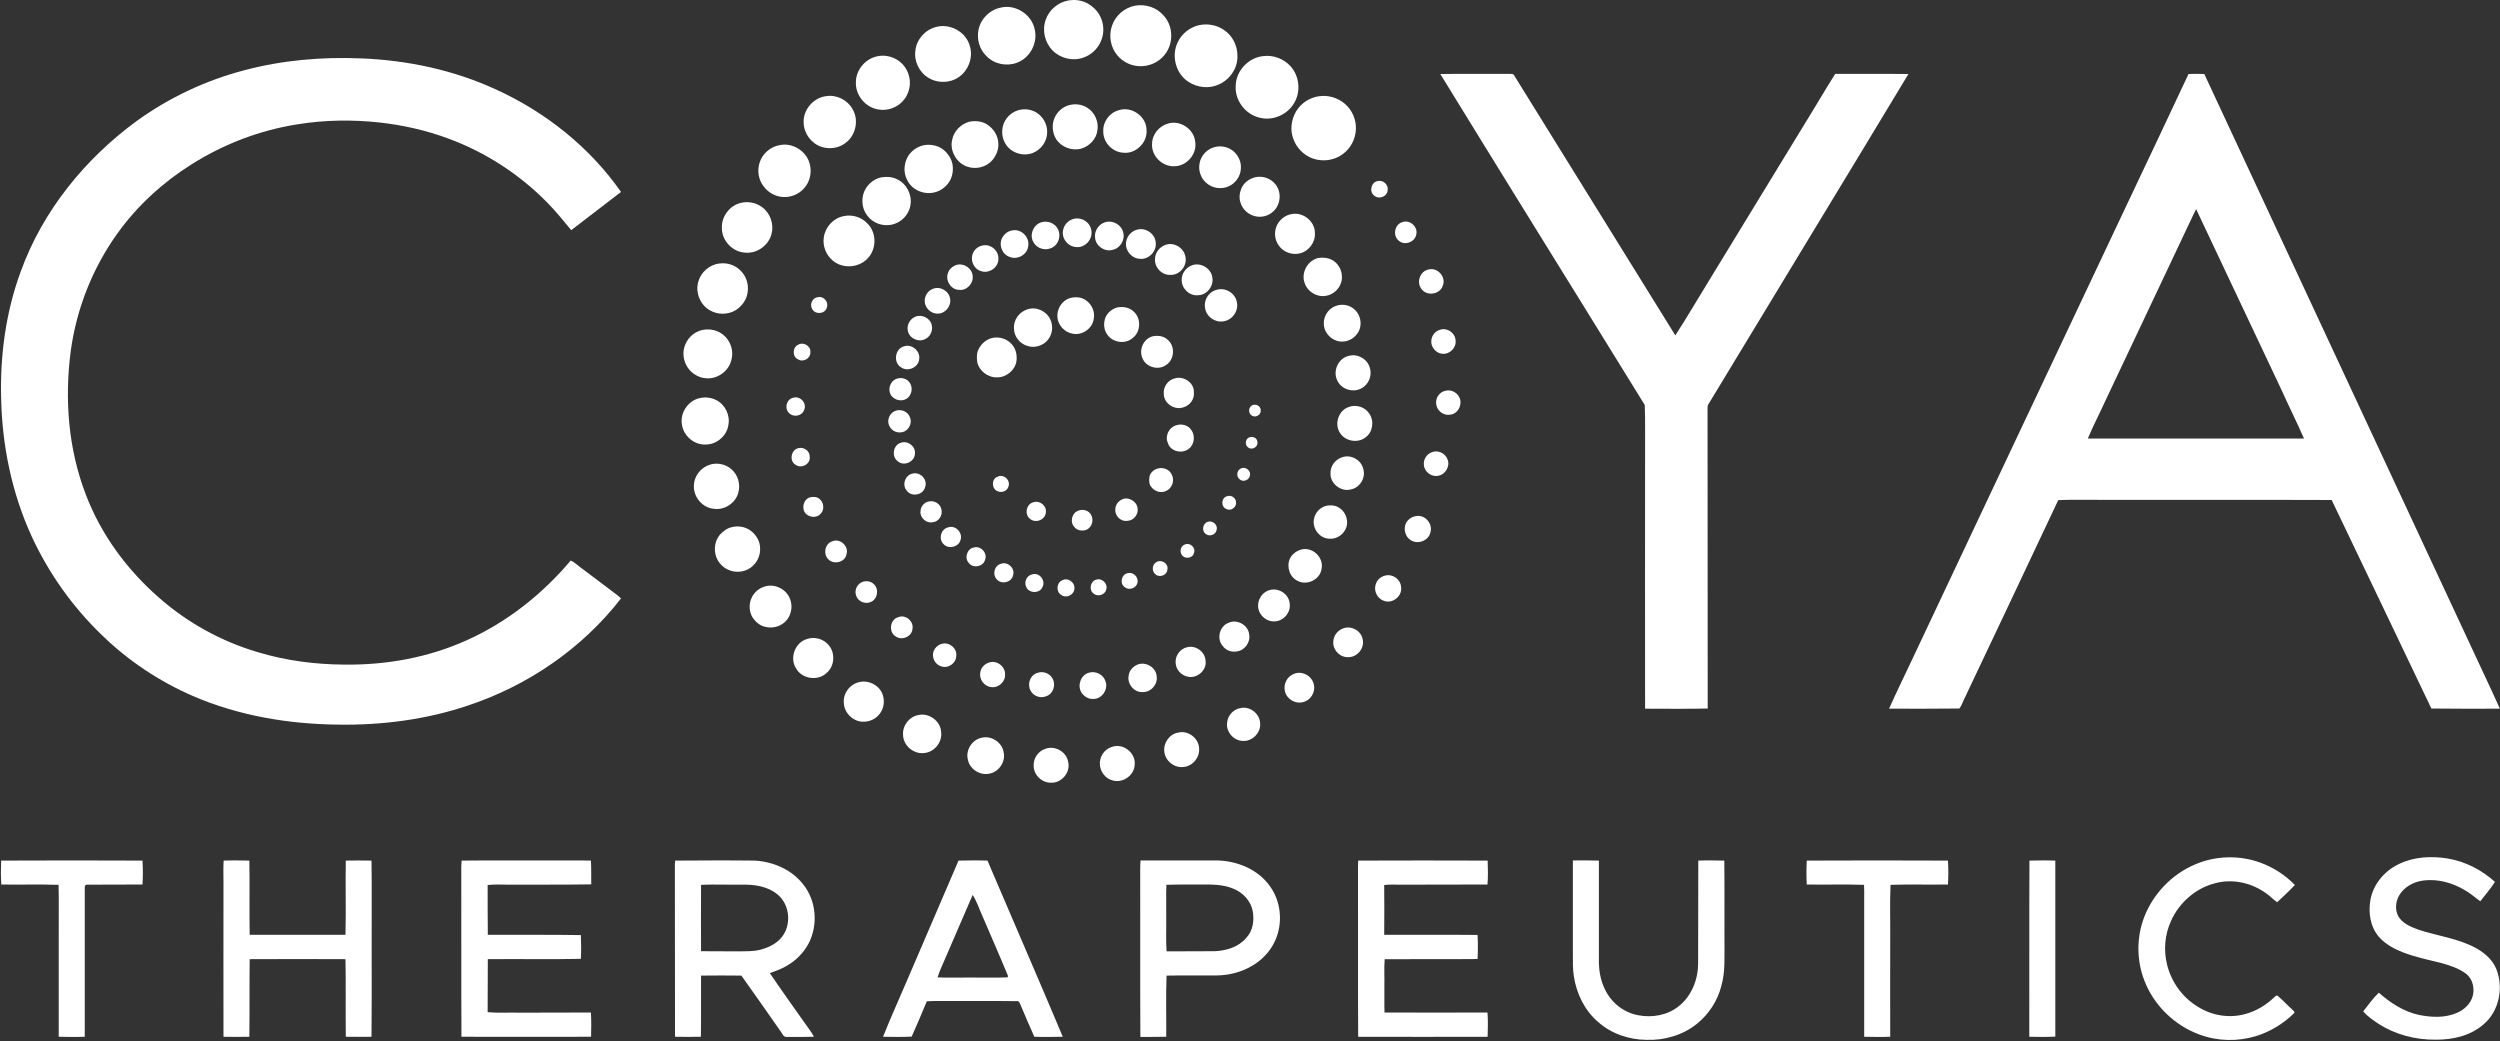 <svg version="1.2" xmlns="http://www.w3.org/2000/svg" viewBox="0 0 1537 640" width="1537" height="640">
	<rect x="0" y="0" width="1537" height="640" fill="#333333" stroke="none"/>
	<title>cahdrkkkgsvvfdjycfur-svg</title>
	<style>
		.s0 { fill: #ffffff } 
	</style>
	<g id="#074578ff">
		<path id="Layer" fill-rule="evenodd" class="s0" d="m149.8 43.3c23.5-6.3 47.9-8.4 72.2-7.4 28.4 1.1 56.8 7.1 82.7 19 30.6 13.9 57.8 35.5 77.1 63.1q-15.3 11.8-30.6 23.5c-4.9-5.9-9.6-11.8-15-17.2-17-17.3-37.8-30.7-60.5-39.1-13.7-5.1-28-8.3-42.4-9.9-16.7-1.8-33.7-1.6-50.2 1.1-23.3 3.6-45.7 12.2-65.6 24.8-17.6 11.1-33.2 25.4-45.3 42.3-15.3 21.3-25.2 46.4-28.7 72.3-3.9 29.7-1.5 60.5 9.4 88.6 9.3 24.3 25.2 45.9 44.8 63 17.6 15.5 38.5 27 61 33.6 17.2 5.2 35.3 7.5 53.2 7.6 25.8 0.3 51.8-4.4 75.3-15.1 24.7-11.1 46.3-28.3 63.7-48.9 2.2 1 3.9 2.7 5.8 4.1 7.5 5.5 14.8 11.2 22.3 16.8q1.5 1.1 2.8 2.4c-23.9 30.9-57.5 53.8-94.5 66-25.4 8.5-52.4 12-79.2 11.6-30.5-0.3-61.3-5.4-89.5-17.6-20.7-9-39.8-21.7-55.9-37.4-18.1-17.4-32.8-38.1-43.3-60.9-12.1-26.5-18.1-55.6-18.7-84.7-0.7-26.5 2.9-53.2 12.1-78.1 13.5-37.3 39.6-69.3 71.5-92.6 19.7-14.2 42-24.7 65.5-30.9zm735.7 2.2c14.1-0.2 28.2 0 42.3-0.1 1 0.2 2.4-0.3 3 0.8 33 53.3 66.1 106.7 99.2 160 7.4-11.5 14.3-23.3 21.5-35 19.1-31.2 38.1-62.5 57.2-93.7 6.6-10.6 12.9-21.5 19.6-32.1 15 0.1 30-0.1 45 0.1-40.8 67.7-82 135.2-122.9 202.9-0.6 0.8-0.6 1.8-0.6 2.8 0.1 61.4 0 122.9 0.1 184.4-12.8 0.3-25.7 0.1-38.5 0.1-0.1-52.2 0-104.5 0-156.7-0.1-10 0.2-20-0.2-30-25.4-41.2-50.9-82.3-76.4-123.5-16.4-26.7-33-53.3-49.3-80zm460 0q4.8-0.2 9.7 0c55.2 118.6 110.5 237.1 165.7 355.6 5.3 11.6 10.9 23 16 34.6-14 0-28 0.1-42.1-0.1-20.4-42.7-40.8-85.5-61.3-128.2-49.6-0.2-99.2 0-148.8-0.1-6.4 0.1-12.9-0.2-19.3 0.2-19.3 41.1-38.8 82.1-58.2 123.1-0.8 1.7-1.4 3.6-2.6 5-14.4 0.2-28.8 0.1-43.2 0.1 4.9-11 10.2-21.7 15.3-32.6 43.3-91.9 86.7-183.7 130.1-275.6 12.9-27.3 25.9-54.6 38.7-82zm3.4 85.6q-27.3 57.9-54.7 115.7c-3.5 7.7-7.4 15.1-10.6 22.8q66.5 0 132.9 0c-4.4-10-9.3-19.8-13.8-29.8-17.6-37-34.9-74.2-52.5-111.2q-0.7 1.2-1.3 2.5z"/>
		<path id="Layer" class="s0" d="m656.8 0.3c5.3-1 11 0.4 15 4 5.6 4.5 7.9 12.4 5.7 19.2-1.6 5.5-6 10.1-11.4 11.9-6.5 2.4-14.2 0.5-19-4.4-4.8-4.9-6.5-12.4-4.2-18.8 2-6.1 7.6-10.8 13.9-11.9zm41 3.2c6.5-1.2 13.5 1.1 17.8 6.3 5.8 6.4 6 17.1 0.4 23.9-3.8 4.9-10.3 7.6-16.6 6.9-4.8-0.4-9.4-2.9-12.5-6.6-4.2-5-5.4-12.2-3.2-18.3 2.1-6.2 7.7-11 14.1-12.2zm-82.6 1.2c9-2.3 19 4.1 20.9 13.2 2.1 8.4-2.8 17.8-11 20.7-6.3 2.4-14 0.8-18.7-4.2-4.3-4.1-6-10.5-4.8-16.2 1.4-6.7 6.9-12.2 13.6-13.5zm122.3 10.7c5.5-1.1 11.5 0.2 15.9 3.7 6.8 5.1 9.2 14.9 6 22.6-2.2 5.1-6.5 9.2-11.8 10.9-6.6 2.3-14.4 0.5-19.5-4.3-5.9-5.6-7.6-15.1-4-22.4 2.5-5.3 7.6-9.3 13.4-10.5zm-162.1 1.2c8.6-2.4 18.4 2.9 20.8 11.5 2.6 8-1.7 17.5-9.4 20.8-5 2.2-11.2 1.9-15.9-1-5.8-3.4-9.1-10.4-8.1-16.9 0.7-6.8 6-12.7 12.6-14.4zm201.2 17.9c6.1-0.8 12.5 1.5 16.7 6.1 5.6 6 6.6 15.8 2.3 22.8-4.1 7.1-13 11-21 9-8.7-1.9-15.4-10.4-14.9-19.4 0-9.2 7.7-17.6 16.9-18.5zm-238.4 0.4c7.3-2.2 15.7 1.3 19.2 8.1 3.1 5.6 2.6 12.9-1.4 18-3.6 4.9-10 7.4-16 6.3-7.9-1.2-14.2-8.8-13.8-16.8 0-7.1 5.2-13.7 12-15.6zm-30.2 24.2c6.3-1 13 2.3 16.1 7.9 4.1 6.7 2.1 16.3-4.3 20.9-4.1 3.2-9.8 4-14.7 2.4-6.2-2-10.8-8.1-11-14.6-0.6-8 5.9-15.7 13.9-16.6zm302.7 0.1c5.7-0.9 11.7 0.8 16.1 4.6 4.5 3.8 7.1 9.8 6.8 15.7-0.2 5.9-3.2 11.7-8 15.2-6.5 4.9-16 5.2-22.7 0.6-4.8-3.1-8-8.4-8.8-14-0.7-5.7 1.2-11.8 5.2-16.1 3-3.2 7.1-5.3 11.4-6zm-331.2 30c7.7-1.6 16 3.5 18.2 11.1 1.6 5.3 0.4 11.5-3.5 15.6-3.2 3.6-8.2 5.6-13 5.2-4.6-0.3-9-2.8-11.7-6.5-3.2-4-4.1-9.7-2.5-14.6 1.7-5.6 6.8-9.9 12.5-10.8zm367.7 22.1c3.4-0.8 6.7 2.6 5.9 6-0.5 3.7-5.5 5.5-8.3 2.9-3.3-2.5-1.7-8.5 2.4-8.9zm-391.6 13.4c4.3-1 9.1-0.2 12.7 2.5 5.1 3.5 7.6 10.3 6.1 16.3-1.6 7.3-9.1 12.7-16.6 11.8-7.6-0.5-14.1-7.5-14-15.2-0.3-7 4.9-13.9 11.8-15.4zm203.7 10.1c4.9-1.8 10.8 1.4 11.6 6.6 1.3 5.4-3.7 11.1-9.2 10.5-5.3-0.2-9.5-5.8-8-10.9 0.7-2.9 2.9-5.2 5.6-6.2zm-18.9 1.8c3.8-1.1 8.5 0.7 10.1 4.5 2 4 0.2 9.4-3.8 11.2-3.8 2-9 0.7-11.2-3.2-2.9-4.4-0.3-11.1 4.9-12.5zm39.1 0c4.5-1.4 9.9 1.5 11 6.1 1.4 4.6-1.7 10-6.5 10.9-4.8 1.4-10.1-2.2-10.7-7.1-0.8-4.3 2.1-8.7 6.2-9.9zm182.9-0.1c4.3-1.5 9.2 2.7 8.4 7.2-0.5 5-7.1 7.6-10.8 4.3-4-3.1-2.6-10.3 2.4-11.5zm-163.3 4.7c5.1-1.5 11 2.4 11.4 7.7 0.9 5.5-4.3 10.9-9.8 10.2-5.2-0.2-9.4-5.6-8.3-10.7 0.6-3.4 3.3-6.4 6.7-7.2zm-77 0.5c5.4-1.3 10.8 3.7 10.1 9.2-0.3 5.3-6.3 9.1-11.3 7.1-4.8-1.4-7.2-7.7-4.6-12.1 1.3-2.1 3.3-3.8 5.8-4.2zm94.6 8.8c5.4-1.9 11.7 2.3 12.2 8 0.8 5.3-3.8 10.7-9.3 10.5-5.3 0.3-10-4.7-9.5-10 0.1-3.8 2.9-7.3 6.6-8.5zm-112.9 0.5c4.9-1.4 10.3 2.9 10 8.1 0.2 5.3-5.9 9.5-10.9 7.5-4.4-1.4-6.6-6.8-4.7-11 1-2.3 3.1-4.1 5.6-4.6zm-161.4 11c4.4-0.6 9.2 0.8 12.4 3.9 3.9 3.4 5.7 8.9 4.8 14-0.6 4.5-3.5 8.4-7.3 10.8-4.8 2.9-11.2 2.9-16 0-5.9-3.4-8.9-10.9-7-17.5 1.6-5.9 7-10.6 13.1-11.2zm145 1.1c4.6-1.9 10.4 1.7 10.6 6.7 0.5 4.5-3.7 9-8.3 8.4-5.2 0-8.9-6.1-6.7-10.8 0.7-2 2.4-3.5 4.4-4.3zm145.7-0.1c5.4-1.8 11.9 2.3 12.3 8 0.7 5.2-3.5 10.4-8.8 10.5-5.2 0.6-10.1-4-10.1-9.2-0.2-4.1 2.7-8 6.6-9.3zm145.1 2.7c5.6-1.6 11.1 4.7 8.8 10-1.8 5.6-10.4 6.6-13.4 1.5-2.8-4.1-0.4-10.5 4.6-11.5zm-304.7 11.9c4.4-1.9 10 1.3 10.6 6 0.9 4.6-3 9.3-7.6 9.2-4.2 0.2-8.1-3.7-8-7.9 0-3.1 2-6.2 5-7.3zm174.1 0.7c5.6-2 12.2 2 12.9 7.9 1 5.4-3.3 10.9-8.7 11.4-5.1 0.7-10.2-3.1-10.9-8.1-1-4.8 2-9.9 6.7-11.2zm-184.8 16.4c4.1-1.7 9.3 1 10.1 5.4 0.7 3.4-1.1 7.2-4.4 8.5-4.1 2-9.7-0.8-10.4-5.4-0.7-3.5 1.4-7.2 4.7-8.5zm-130.6 8.1c4.3-0.8 9 0.2 12.4 3 4.6 3.6 6.7 10.1 5 15.7-1.6 6.6-8.3 11.5-15.1 11.1-5.5-0.2-10.7-3.8-12.9-8.8-1.8-3.8-1.9-8.4-0.2-12.2 1.9-4.5 6-7.9 10.8-8.8zm452.9 0c4.5-1.7 9.8 2 9.8 6.8 0.4 4.4-3.8 8.4-8.2 7.9-4-0.3-7.3-4.4-6.7-8.4 0.3-2.9 2.3-5.4 5.1-6.3zm-329.2 10.1c4.7-1.6 10.1 3 9.2 8-0.5 5.1-7.1 7.9-11.2 4.9-4.9-3-3.7-11.5 2-12.9zm-3.8 19.7c2.4-0.5 5.2 0.2 6.7 2.1 2.8 3 2 8.5-1.6 10.5-3.5 2.2-9 0.3-10.1-3.8-1.2-3.7 1.2-8.1 5-8.8zm336.8 7.6c3.7-0.9 7.6 1.5 8.7 5.1 1.3 4.1-1.5 9.1-5.8 9.6-4.1 0.9-8.3-2.2-8.8-6.3-0.7-3.8 2-7.8 5.9-8.4zm-458.5 4.5c3.3-0.7 6.9-0.3 10 1.3 5.4 2.7 8.6 9.3 7.4 15.3-0.9 6.6-7.1 12-13.9 12-7.2 0.4-13.9-5.5-14.7-12.6-1.1-7.2 4.1-14.6 11.2-16zm340 4.3c2.2-0.8 4.9 1 4.7 3.5 0.1 2.7-3.3 4.5-5.5 3-2.5-1.5-2.1-5.8 0.8-6.5zm-220.2 3.7c3.5-1.6 8.2 0.3 9.3 4.1 1.6 4-1.5 8.8-5.7 9-4.1 0.6-7.9-3-7.7-7 0.1-2.6 1.7-5.1 4.1-6.1zm217.6 16.3c2-1 5 0 5.2 2.5 0.8 3-3 5.5-5.5 3.7-2.2-1.4-2.1-5 0.3-6.2zm-213.9 3.2c4.2-1.5 9.1 2.2 8.6 6.7-0.1 4.9-6.6 8-10.4 4.8-4.2-2.8-3.1-10.2 1.8-11.5zm326.2 5.9c3.8-1.7 8.6 0.5 9.9 4.5 1.6 4.1-1.4 9.2-5.8 9.9-4.1 0.9-8.5-2.4-8.8-6.6-0.4-3.3 1.6-6.6 4.7-7.8zm-443.4 7.5c4.4-1.3 9.5-0.2 13 2.9 4 3.4 5.7 9.3 4.2 14.4-1.6 6.3-8.4 10.9-15 9.9-7-0.5-12.7-7.3-12.3-14.3 0.1-5.9 4.4-11.3 10.1-12.9zm326.1 2.5c2.7-1.6 6.3 1.1 5.7 4.1-0.4 2.8-3.9 4.4-6.1 2.7-2.4-1.5-2.3-5.6 0.4-6.8zm-201.9 3.1c4.8-1.4 9.7 3.7 7.8 8.4-1.2 4.8-8.3 6.1-11.2 2.1-3.1-3.4-1.1-9.6 3.4-10.5zm193.1 14c2.5-1.2 5.8 0.6 5.9 3.5 0.5 3.1-3.2 5.8-6 4.2-3.3-1.3-3.2-6.5 0.1-7.7zm-183 3.1c3.4-0.8 7.2 1.4 7.8 5 0.9 3.6-1.8 7.6-5.6 7.8-3.8 0.7-7.7-2.9-7.3-6.7 0.1-2.9 2.2-5.6 5.1-6.1zm300.1 8.9c5.3-0.6 9.9 5 8.3 10.1-1.1 5.2-7.9 7.7-12.2 4.7-3.9-2.5-4.8-8.4-1.8-11.9 1.4-1.7 3.5-2.7 5.7-2.9zm-128.6 3.6c2.9-1 6.3 1.8 5.5 4.8-0.3 2.9-4.1 4.6-6.5 2.8-2.9-1.7-2.2-6.6 1-7.6zm-292.6 3.3c3.9-1 8.1-0.3 11.4 2 3.5 2.5 6 6.6 6 10.9 0.2 3.9-1.3 7.8-4.1 10.5-3.9 4.2-10.7 5.2-15.9 2.6-2.4-1.1-4.5-3.1-5.9-5.4-2.9-4.9-2.5-11.6 1.2-16 2-2.1 4.4-4 7.3-4.6zm133.1 0.1c4.4-1.5 8.9 3.2 7.6 7.5-0.9 4.4-6.9 6.1-10.1 3.2-3.8-3-2.2-9.8 2.5-10.7zm145.6 10.5c3.2-1.3 6.8 2.2 5.4 5.4-0.8 3.3-5.9 3.8-7.5 0.9-1.5-2.2-0.4-5.6 2.1-6.3zm-129.9 1.9c4.3-1.3 8.6 3.5 6.9 7.6-1.1 4.2-7.3 5.4-9.9 2-3-3-1.2-8.9 3-9.6zm112.4 8.9c3-1.8 7.5 1.1 6.6 4.7-0.2 3.4-4.7 5.1-7.2 3-2.6-1.9-2.3-6.3 0.6-7.7zm-96 1.2c4.3-1.8 9.2 2.6 7.7 7-0.9 4.6-7.6 5.9-10.3 2.1-2.4-2.9-1.1-8 2.6-9.1zm78.2 5.7c3.4-1 6.9 2.5 6 5.9-0.7 3.4-5.4 4.9-7.9 2.6-3.2-2.2-1.9-7.9 1.9-8.5zm-58.6 0.7c4.4-1.4 8.5 4.1 6.1 8-1.7 4-8.4 3.7-9.9-0.3-1.5-3.1 0.4-7.1 3.8-7.7zm216.4 0.9c4.8-1.6 10.1 2.1 10.3 7.1 0.7 5.5-5.4 10.3-10.5 8.3-4.4-1.4-6.7-6.6-4.9-10.7 0.8-2.3 2.8-4 5.1-4.7zm-177.2 2.4c3.6-1.3 7.4 2.5 6.2 6.1-0.8 3.3-5.3 4.6-7.8 2.4-3-2.2-2-7.6 1.6-8.5zm-20.9 0.4c3.6-2.1 8.3 1.5 7.5 5.5-0.4 3.6-5.1 5.7-8 3.5-3.4-1.9-3-7.6 0.5-9zm-182.9 3.8c5.9-1.9 12.8 1.3 15.3 6.9 2.1 4.4 1.4 9.9-1.7 13.7-3.1 3.8-8.4 5.4-13.1 4.2-3.2-0.6-5.8-2.8-7.7-5.4-2.4-3.7-2.7-8.7-0.7-12.7 1.5-3.2 4.5-5.7 7.9-6.7zm356.4 25.5c4.9-1.4 10.5 2 11.3 7.1 1.2 5.4-3.5 11.1-9.1 10.8-5 0.2-9.4-4.5-9-9.5 0.1-3.9 3-7.4 6.8-8.4zm-330.5 6.8c4.8-1.7 10.6-0.1 13.7 4 4 4.9 3.3 12.9-1.6 16.9-5.4 5.1-15.1 3.6-18.7-2.9-4.1-6.3-0.7-15.8 6.6-18zm299.5 21.4c5.1-2.2 11.4 1.4 12.3 6.8 1 4.6-2.2 9.7-6.9 10.6-4.6 1.2-9.8-1.9-10.9-6.6-1.2-4.3 1.3-9.3 5.5-10.8zm-267.4 5.1c5.6-1.5 11.8 1.5 14.2 6.7 1.7 3.9 1.4 8.6-1 12.1-2.3 3.6-6.6 5.7-10.9 5.5-6-0.1-11.3-5.4-11.6-11.3-0.7-5.9 3.6-11.7 9.3-13zm234.7 15.9c5.6-1.2 11.5 3.3 11.9 9 0.8 6.1-4.9 11.8-10.9 11.2-5.8-0.3-10.4-6.1-9.3-11.7 0.5-4.3 4.1-7.9 8.3-8.5zm-198.1 4.3c6.5-1.5 13.7 3.8 13.9 10.5 0.9 6.4-4.5 12.7-11 12.9-6.2 0.5-12.3-4.8-12.4-11.1-0.5-5.7 3.8-11.4 9.5-12.3zm159.6 10.8c6.1-1.6 12.7 3.4 12.9 9.7 0.5 5.5-3.9 10.9-9.4 11.4-5.7 0.9-11.5-3.7-12-9.5-0.6-5.3 3.2-10.7 8.5-11.6zm-120.5 3.1c5.8-1.3 12.2 2.9 13.2 8.8 1.5 6-3 12.5-9 13.4-5.8 1.1-12-3-13-8.9-1.4-5.8 2.8-12.3 8.8-13.3zm80.1 5.6c6.9-2.3 14.5 4 13.7 11.1-0.3 6.9-8.1 11.9-14.4 9.3-4.9-1.6-7.9-7.2-6.8-12.2 0.7-3.9 3.7-7.2 7.5-8.2zm-41.6 1.4c5.9-2.5 13.4 1.5 14.4 7.9 1.6 6.2-3.8 12.9-10.2 12.8-5.7 0.3-11-4.6-11-10.3-0.3-4.5 2.6-8.9 6.8-10.4z"/>
	</g>
	<g id="#43c2bbff">
		<path id="Layer" class="s0" d="m657.4 64.6c3.6-0.9 7.5-0.5 10.7 1.4 4.8 2.8 7.5 8.6 6.6 14.1-0.6 5.3-4.9 9.9-10.1 11.3-5.6 1.5-12.1-0.9-15.3-5.9-2.3-3.8-2.8-8.8-1-12.9 1.6-3.9 5-6.9 9.1-8zm-31.5 3.2c3.7-1.1 7.9-0.7 11.3 1.4 4.1 2.5 6.8 7.4 6.6 12.2 0 5.6-3.9 10.9-9.2 12.8-5.1 1.8-11.2 0.3-14.9-3.7-2.5-2.8-3.8-6.6-3.5-10.4 0.2-5.6 4.3-10.7 9.7-12.3zm61.8 0c8-2.8 17.4 3.9 17.2 12.4 0.5 7.6-6.7 14.5-14.2 13.7-6.8-0.3-12.6-6.4-12.4-13.2-0.3-5.8 3.8-11.4 9.4-12.9zm-92 7.1c3.6-0.8 7.7-0.5 11 1.5 4.1 2.5 7 7.1 7.1 11.9 0.2 3.9-1.5 7.8-4.1 10.6-3.6 3.9-9.6 5.3-14.6 3.7-6.8-2-11.4-9.7-9.7-16.7 1-5.2 5.2-9.5 10.3-11zm122.3 1.1c7.4-2.4 16.1 3.3 16.8 11.1 1.3 7.5-5.1 15-12.6 15.1-7.5 0.5-14.5-6.4-13.9-13.8 0-5.7 4.3-10.9 9.7-12.4zm-149.6 13.2c4.1-0.6 8.6 0.3 11.8 3 3.1 2.6 5.5 6.5 5.6 10.7 0.3 4.4-1.4 9.1-4.9 12-3.8 3.6-9.6 4.7-14.5 3.1-3.8-1.2-7.2-3.9-8.8-7.6-2.1-4-1.9-9 0-13.1 2-4.2 6.2-7.3 10.8-8.1zm178.5 1.2c3.9-1 8.1-0.1 11.2 2.4 3.1 2.5 5.1 6.6 4.8 10.6-0.1 4.8-3.2 9.3-7.6 11.2-4.1 1.8-9 1.3-12.6-1.3-4.1-2.8-6.2-8.1-5.2-12.9 0.8-4.8 4.7-8.9 9.4-10zm-204.9 18.6c3.2-0.5 6.6-0.3 9.5 1.2 5.7 2.6 9.2 9.2 8.3 15.4-0.7 6.8-6.8 12.4-13.6 12.8-5.8 0.5-11.7-2.7-14.3-7.9-1.8-3.3-2.1-7.3-1.2-10.9 1.4-5.3 6-9.6 11.3-10.6zm229.6 0c4.6-1.1 9.7 0.6 12.6 4.4 3.9 4.8 3.2 12.6-1.5 16.7-3 2.8-7.6 3.9-11.6 2.7-3.9-1.1-7.2-4.2-8.4-8.1-1-2.8-0.7-5.9 0.4-8.6 1.4-3.6 4.8-6.2 8.5-7.1zm22.1 22.7c7.1-1.7 14.8 4.2 14.7 11.6 0.4 5.7-3.8 11.2-9.3 12.5-4.7 1.1-10-0.7-12.8-4.7-3.1-4-3.2-9.9-0.4-14.1 1.8-2.6 4.6-4.7 7.8-5.3zm-275.1 1.2c5.2-1.2 10.9 0.5 14.6 4.4 5.8 5.6 5.9 15.8 0.2 21.6-5.4 5.8-15.2 6.5-21.3 1.4-4.2-3.4-6.5-9.1-5.6-14.5 0.9-6.3 5.9-11.7 12.1-12.9zm292 25.7c2.7-0.4 5.6-0.2 8.1 1.1 3.7 1.8 6.2 5.9 6.3 10.1 0.4 5.4-3.6 10.7-9 11.9-5.6 1.5-11.9-2-13.8-7.4-2.6-6.4 1.7-14.3 8.4-15.7zm-307.7 24.1c3.6-0.8 6.8 3.2 5.4 6.5-1.1 4.1-7.6 4.3-9.1 0.5-1.6-2.8 0.5-6.8 3.7-7zm319.7 5c3.6-0.9 7.5 0.1 10.2 2.6 3.4 3 4.6 8.2 3 12.4-1.7 4.3-6.2 7.5-10.9 7.3-5.8 0-11.2-5.3-11-11.2-0.2-5.2 3.7-10.1 8.7-11.1zm-331.6 24.1c3.1-1.7 7.6 1 7.2 4.7 0.3 3.8-4.4 6.5-7.6 4.4-3.7-1.6-3.4-7.7 0.4-9.1zm338.6 6.9c5.3-1.3 11.3 2.2 12.6 7.6 1.5 4.8-0.9 10.4-5.5 12.6-5.2 2.7-12.3 0.3-14.6-5.1-2.9-6 0.9-13.9 7.5-15.1zm-341.8 25.8c4.3-1.3 8.6 3.7 6.5 7.7-1.3 3.6-6.4 4.5-9 1.9-3.3-2.7-1.8-8.9 2.5-9.6zm341.2 5.8c4.6-1.9 10.3-0.1 12.9 4.1 3.1 4.5 2.1 11.4-2.4 14.5-4.8 3.9-12.9 2.3-15.9-3.1-3.3-5.4-0.6-13.4 5.4-15.5zm-338 25.2c3.3-0.8 7 1.8 6.8 5.4 0.6 4.3-4.9 7.4-8.4 5-4.4-2.1-3.2-9.6 1.6-10.4zm334.2 5.6c5.4-1.9 11.8 1.7 13 7.4 1.5 5.4-2.2 11.4-7.7 12.4-6 1.7-12.8-3.6-12.5-9.9-0.2-4.5 3-8.6 7.2-9.9zm-327.4 24.7c2-0.5 4.5-0.5 6.1 1 2.7 2.2 3.1 6.8 0.5 9.2-3 3.3-9.2 1.7-10.3-2.5-0.8-3.1 0.7-6.7 3.7-7.7zm317.9 5.1c2.3-0.4 4.7-0.3 6.8 0.8 4.3 2.1 6.6 7.4 5.4 12-1.3 4.5-5.8 7.9-10.5 7.5-5.9 0-10.7-6.1-9.6-11.9 0.6-4.1 3.9-7.6 7.9-8.4zm-304 21.9c4.8-2.1 10.4 3.1 8.7 8.1-0.9 4.7-7.5 6.4-10.9 3.2-3.6-3.1-2.5-9.9 2.2-11.3zm288.2 5.1c6.9-2 14.1 4.8 12.6 11.8-0.8 6.5-8.8 10.5-14.6 7.5-5-2.3-7.1-8.7-4.9-13.7 1.3-2.7 3.9-4.8 6.9-5.6zm-269.2 19.7c2.3-0.6 4.9-0.2 6.6 1.6 3.2 2.9 2.3 9-1.7 10.8-3.4 1.7-8 0-9.2-3.7-1.4-3.4 0.7-7.7 4.3-8.7zm249.8 5.2c5.6-1.7 12 2.5 12.4 8.3 0.8 5.3-3.6 10.6-8.9 10.9-5.6 0.6-10.9-4.5-10.5-10.1 0.1-4.1 3-8 7-9.1zm-228.4 16.7c4.4-2 9.8 2.3 8.9 7.1-0.3 4.8-6.5 7.4-10.3 4.7-4.5-2.6-3.6-10.4 1.4-11.8zm203.2 3.4c5.2-2.5 12.2 1.4 12.7 7.2 0.9 4.8-2.8 9.9-7.7 10.4-3.3 0.6-6.7-0.7-8.6-3.4-3.9-4.4-1.9-12.2 3.6-14.2zm-176.8 13.1c4.6-1.8 10.1 2.4 9.4 7.3-0.1 4.6-5.2 8-9.4 6.3-3.8-1.1-5.9-5.7-4.5-9.3 0.8-2 2.5-3.7 4.5-4.3zm151.4 1.9c5.4-1.4 11.2 3 11.3 8.6 0.7 5.9-5.7 11.1-11.4 9.4-3.8-0.9-6.8-4.3-7-8.2-0.5-4.4 2.7-8.9 7.1-9.8zm-121.7 9.4c4.6-1.6 10 2.5 9.7 7.4 0.3 4.5-4.2 8.5-8.7 7.7-4.2-0.5-7.4-4.9-6.5-9.1 0.4-2.9 2.7-5.2 5.5-6zm91.4 1.2c5-1.8 11 1.8 11.5 7.1 0.9 5-3.4 10-8.5 9.9-5.2 0.4-9.8-5-8.7-10.1 0.3-3.2 2.8-5.8 5.7-6.9zm-61.8 5.2c3.4-1.3 7.6 0.2 9.3 3.5 2.2 3.7 0.5 9.4-3.8 10.8-3.6 1.6-8.1 0-9.8-3.6-2.1-3.9-0.1-9.5 4.3-10.7zm31.6-0.1c4-1.3 8.9 1 10.2 5.1 2 4.9-2 11-7.3 11-3.1 0.3-6-1.6-7.6-4.2-2.4-4.3-0.2-10.5 4.7-11.9z"/>
		<path id="Layer" fill-rule="evenodd" class="s0" d="m1349.2 531.6c12.7-5.6 27.6-6 40.6-1.2 7.9 2.9 15.2 7.6 21.1 13.7-3.5 3.7-7.2 7.1-10.9 10.6-2.2-1.5-4-3.5-6.1-5-9-6.8-21-9.7-32-6.7-12 3-22.2 12-27.2 23.3-3.8 8.3-4.6 17.9-2.4 26.7 2.6 10.7 9.5 20.3 18.9 25.9 8.7 5.6 19.7 7.3 29.6 4.4 6.5-1.8 12.4-5.4 17.2-10 0.7-0.5 1.6-1.9 2.5-0.9 3.1 2.6 5.8 5.6 8.8 8.3 0.6 0.6 1.9 1.5 1 2.3-6.5 6.4-14.6 11.3-23.3 14-11.2 3.4-23.6 3.2-34.6-0.9-15.5-5.6-28.3-18.1-34.1-33.4-4.8-12.4-4.8-26.6 0-39 5.5-14.2 16.9-26.1 30.9-32.1zm125.7-0.4c9.2-4.5 19.9-5 29.9-3.4 10.8 1.8 21 7 29.1 14.4-2.7 4.2-6 8-9 11.9-3.3-2.3-6.3-5.1-9.8-7-7.5-4.4-16.2-6.8-24.9-5.8-6.1 0.7-12.2 3.9-15.3 9.4-2.1 3.8-2.5 8.6-0.5 12.5 2.5 4.4 7.4 6.5 12 8.2 12 4.1 25 5.4 36.2 11.7 5.8 3.2 11 8.2 12.9 14.8 3.4 10.9 0.5 24-8.3 31.6-8.1 7.3-19.3 9.8-29.9 9.7-12.3 0.1-24.6-3.1-34.9-9.7-3.4-2.3-6.9-4.6-9.5-7.7 3.1-3.9 6-8.1 9.6-11.5 7.1 6.3 15.4 11.7 24.8 13.7 7.6 1.5 15.8 1.9 23-1.2 4.5-1.8 8.5-5.5 9.9-10.3 1.3-4.8 0.1-10.5-3.9-13.7-4.3-3.3-9.6-5.1-14.9-6.6-8-2-16.3-3.7-24.1-6.7-5.5-2.2-11-5.1-14.9-9.7-5.2-6.1-6.4-14.7-5.1-22.4 1.7-9.8 8.8-18.1 17.6-22.2zm-1474.2-2.1q43.5-0.2 86.9 0c0.3 4.9 0.3 9.8 0 14.7-11.3 0.1-22.7 0-34 0.1-1.2-0.2-1.6 1-1.5 2 0 30.5 0 61 0 91.5-5.3 0.2-10.7 0.1-16 0q0-31.8 0-63.7c-0.1-9.9 0.2-19.8-0.1-29.7-11.8-0.4-23.5 0-35.2-0.2-0.3-4.9-0.3-9.8-0.1-14.7zm136.8 0c5.3-0.2 10.5-0.1 15.8 0 0.3 15.2-0.1 30.4 0.2 45.6q29.4 0 58.9 0c0.4-15.2-0.1-30.4 0.2-45.6 5.3-0.1 10.5-0.1 15.8 0 0.3 18.4 0 36.9 0.1 55.4 0 17.6 0.1 35.3-0.1 52.9q-7.9 0.1-15.8 0c-0.2-15.9 0.1-31.8-0.2-47.7-19.6-0.1-39.3-0.1-58.9 0-0.2 15.9 0 31.8-0.2 47.7-5.3 0.1-10.6 0.1-15.9 0-0.1-31.5 0-63.1 0-94.6 0-4.6-0.2-9.2 0.1-13.7zm146.3 0c19.1-0.2 38.3 0 57.4-0.1 7.4 0.1 14.7-0.1 22.1 0.1 0.3 4.9 0.1 9.7 0.2 14.6-16.9 0.3-33.8 0.1-50.7 0.2-4.3 0-8.6-0.3-13 0.2 0 10.2 0 20.4 0.1 30.6 19 0.1 38.1-0.1 57.2 0.2 0.2 4.8 0.3 9.7 0 14.6-19.1 0.4-38.2 0-57.2 0.2-0.1 10.9 0 21.8-0.1 32.6 6.6 0.6 13.3 0.1 20 0.3 14.5-0.1 29 0 43.5-0.1 0.3 5 0.2 10 0.1 14.9q-39.9 0.1-79.7 0c-0.2-34.9 0-69.8-0.1-104.7q0.1-1.8 0.2-3.6zm131.3 0c16.3-0.1 32.7-0.2 49.1 0 11.2 0.7 22.5 5.5 29.5 14.5 8.2 10.1 9.4 25 3.4 36.5-3 5.6-7.6 10.3-13.1 13.5-3.3 2.1-7 3.3-10.7 4.7 6.9 10.2 14.1 20.2 21.2 30.3 2 2.9 4.3 5.7 5.9 8.8-5.5 0.2-11.1 0.1-16.7 0.1-2.2 0.2-2.8-2.3-3.9-3.6-8-11.4-15.9-22.8-24-34.1-8.3-0.1-16.5-0.1-24.8 0-0.1 12.6 0.1 25.1-0.1 37.6-5.3 0.1-10.6 0.1-15.9 0-0.1-34.9 0-69.8-0.1-104.7q0-1.8 0.2-3.6zm15.9 14.9q-0.1 20.4 0 40.8c7.7 0.1 15.4 0 23.1 0.1 4.3-0.1 8.7 0.1 12.9-0.9 4.8-1.2 9.6-3.3 13-7.1 6.8-7.5 5.9-20.6-2-27-6.1-5.1-14.4-6.2-22-6-8.3 0.1-16.7-0.3-25 0.1zm158.3-14.9c5.9-0.1 11.9-0.2 17.8 0 15.4 36.2 31.1 72.1 46.3 108.3-5.8 0.1-11.7 0.2-17.5 0-3-6.6-5.8-13.3-8.6-19.9-0.4-1-1-2.3-2.3-2-16.4-0.2-32.8 0-49.2-0.1-2 0-4 0.1-6 0.2-3 7.3-6.1 14.5-9.3 21.7-5.8 0.3-11.7 0.2-17.6 0.1 4.6-11.6 9.8-23 14.7-34.5 10.5-24.6 21.1-49.2 31.7-73.8zm8.7 21.1c-5.4 12.2-10.5 24.5-15.9 36.8-1.9 4.6-4.2 9.1-5.7 13.9 6.8 0.3 13.5 0 20.2 0.1 7.6-0.1 15.1 0.2 22.7-0.1 0.1-0.1 0.4-0.5 0.5-0.7-5.1-12.4-10.5-24.6-15.8-37-2-4.3-3.4-9-6-13zm103.2-21.2c15.6 0 31.2 0 46.8 0 12.6 0.2 25.7 5.5 33 16.2 7.4 10.4 7.9 25.3 1.3 36.3-7 11.9-20.9 18.1-34.3 18.2-10.3 0.1-20.6-0.1-30.8 0.1-0.5 12.5-0.1 25.1-0.2 37.6-5.3 0.1-10.6 0.1-15.9 0.1-0.2-34.3 0-68.6-0.1-102.9q0-2.8 0.2-5.6zm15.9 15c-0.3 6.5 0 13.1-0.1 19.6 0.1 7.1-0.3 14.2 0.2 21.3 9.8-0.1 19.7 0 29.6-0.1 7.1-0.3 14.6-2.5 19.3-8.1 4.2-4.3 5.1-10.7 4.1-16.4-1.1-6.3-6-11.6-11.9-13.9-6.4-2.8-13.6-2.6-20.4-2.6-6.9 0.1-13.8-0.1-20.8 0.2zm117.9-14.9c26.5-0.1 53.1-0.1 79.6 0 0.2 4.9 0.3 9.8-0.1 14.7-17.6 0.1-35.3 0-53 0.1-3.5 0-7-0.2-10.5 0.2 0.1 10.2 0.1 20.4 0 30.6 19.2 0.1 38.3-0.1 57.4 0.1q0.4 7.4 0 14.8c-19 0.2-38 0-57.1 0.1-0.5 5.8 0 11.6-0.2 17.5 0.1 5.1-0.1 10.2 0.1 15.3 21.1 0.1 42.2 0 63.3 0 0.4 5 0.2 10 0.1 14.9q-39.8 0.1-79.6 0c-0.2-34.9 0-69.8-0.1-104.7q0-1.8 0.1-3.6zm132-0.1c5.3 0 10.7-0.1 16 0.1 0 19.9 0 39.8 0 59.8-0.2 6.6 0.7 13.3 3.7 19.3 3.8 8.2 11.6 14.4 20.6 16 8.5 1.6 17.8 0 24.7-5.5 7.8-6.1 11.9-16.2 12-26 0.1-21.2 0-42.4 0.1-63.6 5.3-0.2 10.6-0.1 16 0 0.2 16.7 0 33.5 0.1 50.3-0.1 9 0.6 18.3-2 27-2.3 9-7.7 17.2-14.9 23-8.6 7-20 10.3-31.1 9.9-10.8-0.1-21.7-3.8-29.8-11.1-8.2-7-13.2-17.4-14.8-28-0.7-4.4-0.6-8.8-0.6-13.2q0-29 0-58zm143.8 0.1q43.4-0.2 86.8 0c0.3 4.9 0.3 9.8 0 14.7-11.8 0.2-23.6-0.2-35.3 0.2-0.5 11.2-0.1 22.3-0.2 33.5 0 20-0.1 39.9 0 59.9-5.3 0.2-10.7 0.1-16 0q0-42.6 0-85.1c0-2.8 0.1-5.5-0.1-8.3-11.7-0.4-23.5 0-35.2-0.2q-0.4-7.4 0-14.7zm136.9 0c5.3-0.1 10.6-0.2 15.9 0 0 36.1 0 72.2 0 108.2-5.3 0.3-10.6 0.2-16 0.1 0.1-36.1-0.1-72.2 0.1-108.3z"/>
	</g>
	<g id="#ffad51ff">
		<path id="Layer" class="s0" d="m658 183.2c3.2-0.8 6.9-0.6 9.6 1.4 3.7 2.5 5.8 7.2 4.8 11.7-0.9 5.9-7.4 10.2-13.2 8.8-4.8-0.9-8.7-5.2-9.1-10-0.5-5.2 2.9-10.5 7.9-11.9zm29 5.8c3.4-0.6 7.2-0.1 9.8 2.4 4.9 4 4.7 12.5-0.4 16.4-4.4 3.9-12 3-15.5-1.9-3.2-4.1-2.7-10.8 1.3-14.3 1.3-1.2 3-2.2 4.8-2.6zm-55.4 1.2c5.4-1.9 11.7 1 14.1 6.1 2 4.1 1.4 9.3-1.6 12.8-3 3.6-8.3 5.1-12.7 3.5-4.6-1.4-8-5.9-8-10.7-0.4-5.2 3.3-10.2 8.2-11.7zm76.9 16.6c3.2-0.7 6.9-0.3 9.3 2 4.9 3.9 4.3 12.4-0.9 15.6-4.9 3.6-12.6 1.2-14.6-4.4-2.2-5.2 0.8-11.7 6.2-13.2zm-99 1.1c4-1.1 8.7 0 11.7 2.9 3.2 2.8 4.3 7.3 3.7 11.3-0.9 5.6-6.3 10-11.9 9.9-5.6 0.2-11-3.9-12.2-9.4-0.4-2.8-0.4-5.9 1.1-8.4 1.6-3 4.3-5.3 7.6-6.3zm112.9 24.7c5.4-1.6 11.8 2.7 11.6 8.5 0.5 4.2-2.4 8.2-6.4 9.3-5.4 2-12.1-2.3-12.1-8.2-0.5-4.3 2.6-8.7 6.9-9.6zm0.6 28.9c3.3-1.2 7.4-0.2 9.4 2.8 2.5 3.4 2 8.9-1.4 11.5-4.1 3.5-11.5 1.8-13-3.5-1.9-4.2 0.6-9.5 5-10.8zm-11.4 26.6c3.4-1.1 7.6 0.5 8.9 3.9 1.8 3.6 0 8.5-3.8 9.9-3.7 1.8-8.5-0.5-9.9-4.3-0.4-1.7-0.3-3.4 0-5.1 0.8-2.2 2.7-3.8 4.8-4.4zm-98.3 5c3.6-2 8.2 2.1 6.7 6-0.7 2.8-4.1 4.1-6.7 2.9-3.7-1.4-3.9-7.6 0-8.9zm76.4 14c3.9-2 9.2 1 9.7 5.4 0.6 3.7-2.4 7.6-6.3 7.7-4 0.7-7.8-3.1-7.4-7.1 0-2.6 1.7-4.9 4-6zm-54.4 1.7c3.8-1.4 8.3 2.1 7.7 6.2-0.3 4.5-6.1 6.9-9.6 4.1-3.7-2.6-2.6-9.2 1.9-10.3zm27.8 5.1c2.7-1.1 6.3-0.1 7.7 2.6 1.8 3.2 0.6 7.6-2.8 9.2-2.5 0.9-5.6 0.6-7.4-1.6-3-3-1.7-8.9 2.5-10.2z"/>
	</g>
</svg>